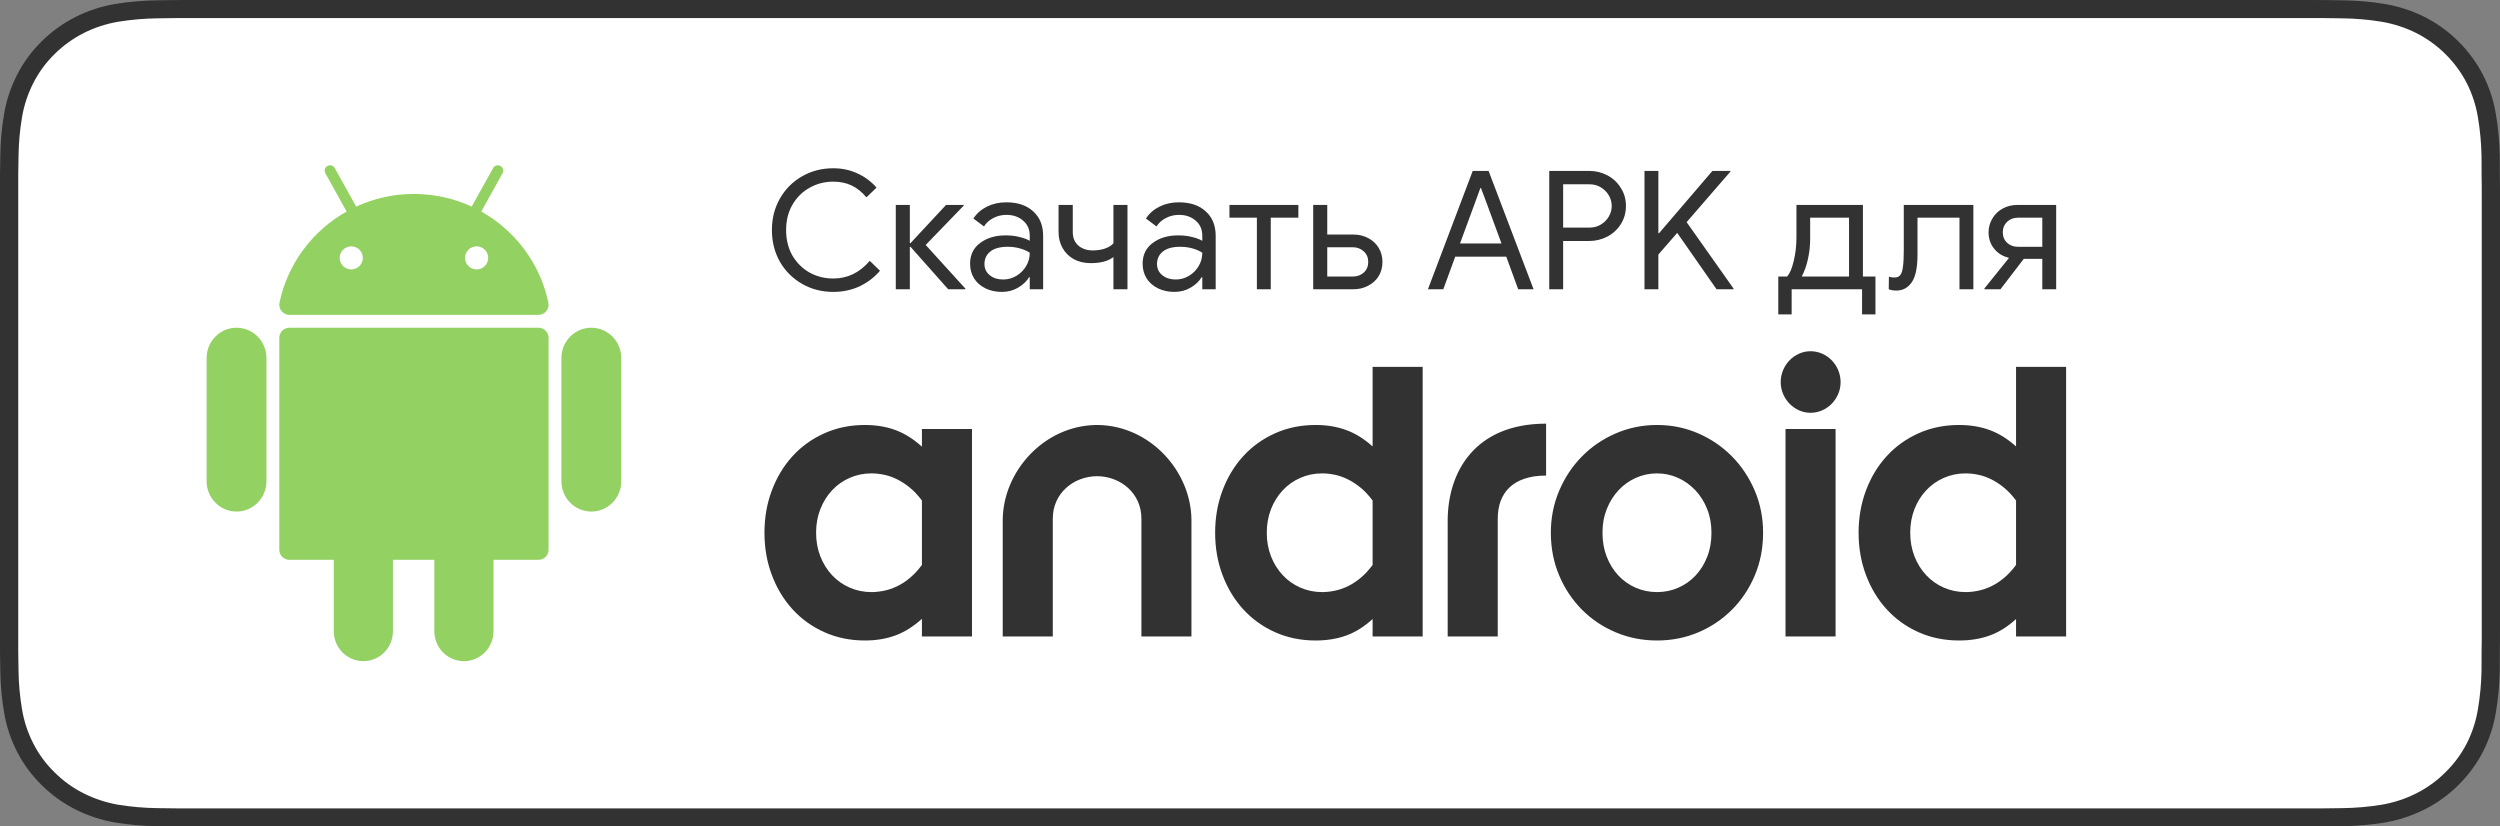 <svg width="121" height="40" viewBox="0 0 121 40" fill="none" xmlns="http://www.w3.org/2000/svg">
<rect x="0" y="0" width="121" height="40" fill="#808080" stroke="none"/>
<path d="M111.364 0H9.641C9.27 0 8.904 0 8.534 0.002C8.225 0.004 7.918 0.01 7.605 0.015C6.926 0.023 6.249 0.082 5.579 0.192C4.91 0.304 4.262 0.515 3.657 0.819C3.052 1.125 2.5 1.522 2.02 1.997C1.537 2.471 1.135 3.018 0.828 3.618C0.521 4.217 0.308 4.859 0.197 5.522C0.084 6.183 0.023 6.853 0.015 7.524C0.006 7.83 0.005 8.138 0 8.444V31.559C0.005 31.869 0.006 32.17 0.015 32.481C0.023 33.152 0.084 33.821 0.197 34.483C0.308 35.145 0.521 35.788 0.828 36.387C1.135 36.985 1.537 37.53 2.02 38.001C2.498 38.478 3.051 38.876 3.657 39.18C4.262 39.484 4.91 39.697 5.579 39.811C6.249 39.919 6.926 39.979 7.605 39.987C7.918 39.994 8.225 39.998 8.534 39.998C8.904 40 9.27 40 9.641 40H111.364C111.728 40 112.097 40 112.46 39.998C112.769 39.998 113.085 39.994 113.393 39.987C114.07 39.979 114.746 39.92 115.415 39.811C116.086 39.696 116.736 39.483 117.344 39.18C117.95 38.876 118.502 38.478 118.98 38.001C119.461 37.528 119.864 36.984 120.174 36.387C120.48 35.787 120.691 35.145 120.8 34.483C120.913 33.821 120.976 33.152 120.988 32.481C120.992 32.17 120.992 31.869 120.992 31.559C121 31.195 121 30.834 121 30.465V9.536C121 9.17 121 8.807 120.992 8.444C120.992 8.138 120.992 7.83 120.988 7.524C120.976 6.853 120.913 6.183 120.8 5.522C120.691 4.859 120.48 4.218 120.174 3.618C119.55 2.415 118.561 1.436 117.344 0.818C116.736 0.516 116.086 0.304 115.415 0.191C114.746 0.081 114.07 0.022 113.393 0.015C113.085 0.01 112.769 0.004 112.46 0.002C112.097 0 111.728 0 111.364 0V0Z" fill="#323232"/>
<path d="M8.539 39.125C8.231 39.125 7.93 39.121 7.625 39.114C6.991 39.106 6.36 39.052 5.735 38.951C5.152 38.852 4.587 38.667 4.059 38.403C3.536 38.142 3.059 37.798 2.647 37.387C2.228 36.98 1.879 36.508 1.615 35.99C1.347 35.469 1.162 34.91 1.066 34.333C0.962 33.713 0.905 33.086 0.897 32.458C0.891 32.247 0.883 31.545 0.883 31.545V8.444C0.883 8.444 0.891 7.753 0.897 7.55C0.905 6.922 0.961 6.297 1.065 5.678C1.161 5.099 1.347 4.539 1.614 4.016C1.878 3.498 2.225 3.026 2.641 2.618C3.056 2.206 3.535 1.861 4.059 1.595C4.585 1.332 5.149 1.149 5.731 1.051C6.358 0.95 6.992 0.895 7.627 0.887L8.539 0.875H112.455L113.379 0.888C114.008 0.895 114.636 0.949 115.258 1.05C115.845 1.149 116.415 1.334 116.947 1.598C117.997 2.133 118.851 2.979 119.389 4.018C119.653 4.538 119.835 5.094 119.93 5.667C120.035 6.291 120.094 6.922 120.106 7.554C120.109 7.837 120.109 8.142 120.109 8.444C120.117 8.819 120.117 9.176 120.117 9.536V30.465C120.117 30.828 120.117 31.183 120.109 31.54C120.109 31.865 120.109 32.163 120.105 32.47C120.093 33.091 120.036 33.71 119.932 34.323C119.838 34.904 119.654 35.468 119.386 35.993C119.12 36.506 118.773 36.973 118.359 37.379C117.946 37.793 117.468 38.138 116.944 38.401C116.413 38.667 115.845 38.853 115.258 38.951C114.633 39.052 114.001 39.107 113.368 39.114C113.071 39.121 112.761 39.125 112.46 39.125L111.364 39.127L8.539 39.125Z" fill="white"/>
<path d="M26.066 15.862H14.003C13.735 15.862 13.517 16.083 13.517 16.355V26.603C13.517 26.875 13.735 27.095 14.003 27.095H16.154V30.549C16.154 31.351 16.795 32 17.586 32C18.377 32 19.018 31.351 19.018 30.549V27.095H21.021V30.549C21.021 31.351 21.662 32 22.453 32C23.244 32 23.886 31.351 23.886 30.549V27.095H26.066C26.334 27.095 26.552 26.875 26.552 26.603V16.355C26.552 16.083 26.334 15.862 26.066 15.862Z" fill="#94D163"/>
<path d="M11.448 15.862C10.648 15.862 10 16.519 10 17.33V23.291C10 24.102 10.648 24.759 11.448 24.759C12.248 24.759 12.897 24.102 12.897 23.291V17.33C12.896 16.519 12.248 15.862 11.448 15.862Z" fill="#94D163"/>
<path d="M28.621 15.862C27.821 15.862 27.172 16.519 27.172 17.33V23.291C27.172 24.102 27.821 24.759 28.621 24.759C29.421 24.759 30.069 24.102 30.069 23.291V17.33C30.069 16.519 29.421 15.862 28.621 15.862Z" fill="#94D163"/>
<path d="M14.012 15.241H26.057C26.371 15.241 26.605 14.953 26.541 14.646C26.143 12.754 24.934 11.159 23.293 10.237L24.323 8.385C24.392 8.26 24.347 8.102 24.221 8.033C24.095 7.963 23.937 8.008 23.867 8.134L22.83 10C21.98 9.607 21.033 9.387 20.035 9.387C19.036 9.387 18.089 9.607 17.239 10L16.202 8.134C16.132 8.008 15.973 7.963 15.848 8.033C15.722 8.102 15.677 8.26 15.746 8.385L16.776 10.237C15.135 11.159 13.926 12.754 13.528 14.646C13.463 14.953 13.698 15.241 14.012 15.241ZM23.628 12.482C23.628 12.79 23.378 13.04 23.068 13.04C22.759 13.04 22.508 12.79 22.508 12.482C22.508 12.173 22.759 11.923 23.068 11.923C23.378 11.923 23.628 12.173 23.628 12.482ZM17 11.923C17.31 11.923 17.561 12.173 17.561 12.482C17.561 12.79 17.31 13.04 17 13.04C16.691 13.04 16.44 12.79 16.44 12.482C16.44 12.173 16.691 11.923 17 11.923Z" fill="#94D163"/>
<path d="M37 25.785C37 25.052 37.119 24.369 37.358 23.735C37.596 23.102 37.93 22.549 38.359 22.079C38.788 21.608 39.302 21.239 39.9 20.971C40.497 20.703 41.152 20.569 41.864 20.569C42.405 20.569 42.896 20.651 43.338 20.814C43.78 20.977 44.208 21.245 44.621 21.618V20.765H47.044V30.804H44.621V29.951C44.208 30.324 43.78 30.592 43.338 30.755C42.896 30.918 42.405 31 41.864 31C41.152 31 40.497 30.866 39.9 30.598C39.302 30.33 38.788 29.961 38.359 29.49C37.93 29.02 37.596 28.467 37.358 27.833C37.119 27.2 37 26.517 37 25.785ZM42.179 28.657C42.37 28.657 42.57 28.636 42.78 28.593C42.99 28.551 43.202 28.479 43.415 28.378C43.627 28.276 43.836 28.141 44.039 27.971C44.243 27.801 44.437 27.592 44.621 27.343V24.226C44.437 23.977 44.243 23.77 44.039 23.603C43.836 23.437 43.627 23.301 43.414 23.196C43.201 23.092 42.99 23.018 42.78 22.976C42.57 22.933 42.37 22.912 42.179 22.912C41.804 22.912 41.453 22.984 41.125 23.128C40.798 23.271 40.513 23.473 40.272 23.731C40.03 23.989 39.841 24.293 39.704 24.642C39.567 24.992 39.499 25.373 39.499 25.785C39.499 26.196 39.567 26.577 39.704 26.927C39.841 27.276 40.03 27.58 40.272 27.838C40.513 28.097 40.798 28.297 41.125 28.441C41.453 28.585 41.804 28.657 42.179 28.657ZM53.1 23.047C51.952 23.056 50.955 23.878 50.955 25.098V30.804H48.532V25.167C48.546 22.816 50.526 20.601 53.065 20.569H53.133C55.672 20.601 57.653 22.816 57.666 25.167V30.804H55.244V25.098C55.244 23.878 54.246 23.056 53.098 23.047M58.813 25.785C58.813 25.052 58.932 24.369 59.171 23.735C59.409 23.102 59.743 22.549 60.172 22.079C60.602 21.608 61.115 21.239 61.713 20.971C62.311 20.703 62.965 20.569 63.678 20.569C64.218 20.569 64.711 20.651 65.156 20.814C65.601 20.977 66.027 21.242 66.434 21.608V17.755H68.857V30.804H66.434V29.961C66.027 30.333 65.601 30.6 65.156 30.76C64.711 30.92 64.218 31 63.678 31C62.965 31 62.311 30.866 61.713 30.598C61.115 30.33 60.602 29.961 60.172 29.49C59.743 29.02 59.409 28.467 59.171 27.833C58.932 27.2 58.813 26.517 58.813 25.785ZM63.992 28.657C64.183 28.657 64.383 28.636 64.593 28.593C64.803 28.551 65.015 28.479 65.228 28.378C65.441 28.276 65.649 28.141 65.853 27.971C66.056 27.801 66.25 27.592 66.434 27.343V24.226C66.25 23.977 66.056 23.77 65.853 23.603C65.649 23.437 65.441 23.301 65.228 23.196C65.015 23.092 64.803 23.018 64.593 22.976C64.383 22.933 64.183 22.912 63.992 22.912C63.617 22.912 63.266 22.984 62.938 23.128C62.611 23.271 62.326 23.473 62.085 23.731C61.843 23.989 61.654 24.293 61.517 24.642C61.38 24.992 61.312 25.373 61.312 25.785C61.312 26.196 61.38 26.577 61.517 26.927C61.654 27.276 61.843 27.58 62.085 27.838C62.327 28.097 62.611 28.297 62.938 28.441C63.266 28.585 63.617 28.657 63.992 28.657ZM80.203 28.657C80.565 28.657 80.907 28.587 81.228 28.446C81.544 28.309 81.83 28.107 82.067 27.853C82.306 27.598 82.493 27.296 82.63 26.946C82.767 26.597 82.835 26.209 82.835 25.785C82.835 25.366 82.765 24.982 82.625 24.633C82.485 24.283 82.295 23.981 82.053 23.726C81.814 23.472 81.528 23.269 81.214 23.128C80.896 22.984 80.559 22.912 80.203 22.912C79.84 22.912 79.498 22.984 79.177 23.128C78.861 23.268 78.576 23.471 78.338 23.726C78.099 23.981 77.91 24.283 77.77 24.633C77.63 24.982 77.56 25.366 77.56 25.785C77.56 26.209 77.629 26.597 77.766 26.946C77.902 27.296 78.09 27.598 78.328 27.853C78.566 28.107 78.852 28.309 79.168 28.446C79.489 28.587 79.834 28.657 80.203 28.657ZM80.203 31C79.497 31 78.832 30.869 78.209 30.608C77.586 30.346 77.041 29.982 76.573 29.515C76.106 29.047 75.737 28.495 75.467 27.858C75.197 27.221 75.061 26.53 75.061 25.785C75.061 25.059 75.197 24.379 75.467 23.745C75.737 23.111 76.104 22.559 76.569 22.089C77.033 21.618 77.578 21.247 78.204 20.976C78.831 20.705 79.497 20.569 80.203 20.569C80.908 20.569 81.573 20.705 82.196 20.976C82.819 21.247 83.363 21.618 83.827 22.089C84.291 22.559 84.658 23.111 84.929 23.745C85.199 24.379 85.334 25.059 85.334 25.785C85.334 26.53 85.199 27.221 84.929 27.858C84.659 28.495 84.29 29.047 83.822 29.515C83.355 29.982 82.811 30.346 82.191 30.608C81.571 30.869 80.908 31 80.203 31ZM87.631 19.979C87.435 19.979 87.249 19.94 87.074 19.861C86.903 19.784 86.747 19.675 86.614 19.539C86.482 19.403 86.376 19.243 86.302 19.066C86.225 18.886 86.186 18.691 86.186 18.494C86.186 18.292 86.225 18.1 86.302 17.917C86.375 17.739 86.481 17.577 86.614 17.44C86.747 17.304 86.903 17.195 87.074 17.118C87.25 17.039 87.44 16.999 87.631 17C87.827 17 88.014 17.039 88.192 17.118C88.366 17.194 88.523 17.303 88.657 17.44C88.79 17.577 88.896 17.739 88.97 17.917C89.046 18.1 89.085 18.292 89.085 18.494C89.085 18.696 89.046 18.887 88.97 19.067C88.895 19.243 88.789 19.403 88.657 19.539C88.523 19.676 88.366 19.785 88.192 19.861C88.015 19.939 87.824 19.98 87.631 19.979ZM86.419 20.765H88.842V30.804H86.419V20.765ZM89.956 25.785C89.956 25.052 90.076 24.369 90.314 23.735C90.552 23.102 90.886 22.549 91.315 22.079C91.745 21.608 92.258 21.239 92.856 20.971C93.454 20.703 94.109 20.569 94.821 20.569C95.361 20.569 95.854 20.651 96.299 20.814C96.744 20.977 97.17 21.242 97.577 21.608V17.755H100V30.804H97.577V29.961C97.17 30.333 96.744 30.6 96.299 30.76C95.854 30.92 95.361 31 94.821 31C94.109 31 93.454 30.866 92.856 30.598C92.258 30.33 91.745 29.961 91.315 29.49C90.886 29.02 90.552 28.467 90.314 27.833C90.076 27.2 89.956 26.517 89.956 25.785ZM95.135 28.657C95.326 28.657 95.527 28.636 95.736 28.593C95.946 28.551 96.158 28.479 96.371 28.378C96.584 28.276 96.792 28.141 96.995 27.971C97.199 27.801 97.393 27.592 97.577 27.343V24.226C97.393 23.977 97.199 23.77 96.995 23.603C96.792 23.437 96.584 23.301 96.371 23.196C96.158 23.092 95.946 23.018 95.736 22.976C95.527 22.933 95.326 22.912 95.135 22.912C94.76 22.912 94.409 22.984 94.082 23.128C93.754 23.271 93.469 23.473 93.228 23.731C92.986 23.989 92.797 24.293 92.66 24.642C92.524 24.992 92.455 25.373 92.455 25.785C92.455 26.196 92.524 26.577 92.66 26.927C92.797 27.276 92.986 27.58 93.228 27.838C93.469 28.097 93.754 28.297 94.081 28.441C94.409 28.585 94.76 28.657 95.135 28.657ZM74.831 23.017C73.207 23.017 72.491 23.878 72.491 25.098V30.804H70.068V25.167C70.082 22.816 71.403 20.505 74.831 20.505" fill="#323232"/>
<path d="M40.328 14.128C39.773 14.128 39.269 13.997 38.816 13.736C38.363 13.475 38.005 13.117 37.744 12.664C37.488 12.205 37.36 11.696 37.36 11.136C37.36 10.576 37.488 10.069 37.744 9.616C38.005 9.157 38.363 8.797 38.816 8.536C39.269 8.275 39.773 8.144 40.328 8.144C40.755 8.144 41.144 8.227 41.496 8.392C41.853 8.552 42.163 8.781 42.424 9.08L41.936 9.552C41.717 9.291 41.477 9.099 41.216 8.976C40.96 8.853 40.664 8.792 40.328 8.792C39.912 8.792 39.531 8.891 39.184 9.088C38.837 9.28 38.56 9.555 38.352 9.912C38.149 10.264 38.048 10.672 38.048 11.136C38.048 11.6 38.149 12.011 38.352 12.368C38.56 12.72 38.837 12.995 39.184 13.192C39.531 13.384 39.912 13.48 40.328 13.48C41.021 13.48 41.611 13.195 42.096 12.624L42.592 13.104C42.325 13.419 41.997 13.669 41.608 13.856C41.219 14.037 40.792 14.128 40.328 14.128ZM43.356 9.92H44.036V11.768H44.068L45.788 9.92H46.644V9.952L44.804 11.856L46.724 13.968V14H45.892L44.068 11.944H44.036V14H43.356V9.92ZM48.488 14.128C48.189 14.128 47.922 14.069 47.688 13.952C47.453 13.835 47.272 13.675 47.144 13.472C47.016 13.264 46.952 13.029 46.952 12.768C46.952 12.336 47.114 12 47.44 11.76C47.765 11.515 48.176 11.392 48.672 11.392C48.917 11.392 49.144 11.419 49.352 11.472C49.565 11.525 49.728 11.587 49.84 11.656V11.408C49.84 11.104 49.733 10.861 49.52 10.68C49.306 10.493 49.037 10.4 48.712 10.4C48.482 10.4 48.272 10.451 48.08 10.552C47.888 10.648 47.736 10.784 47.624 10.96L47.112 10.576C47.272 10.331 47.49 10.139 47.768 10C48.05 9.861 48.362 9.792 48.704 9.792C49.258 9.792 49.693 9.939 50.008 10.232C50.328 10.52 50.488 10.915 50.488 11.416V14H49.84V13.416H49.808C49.69 13.613 49.514 13.781 49.28 13.92C49.045 14.059 48.781 14.128 48.488 14.128ZM48.552 13.528C48.781 13.528 48.994 13.469 49.192 13.352C49.389 13.235 49.546 13.077 49.664 12.88C49.781 12.683 49.84 12.467 49.84 12.232C49.712 12.147 49.554 12.077 49.368 12.024C49.181 11.971 48.984 11.944 48.776 11.944C48.402 11.944 48.12 12.021 47.928 12.176C47.741 12.331 47.648 12.531 47.648 12.776C47.648 13 47.733 13.181 47.904 13.32C48.074 13.459 48.29 13.528 48.552 13.528ZM53.89 12.44C53.644 12.637 53.276 12.736 52.786 12.736C52.482 12.736 52.21 12.672 51.97 12.544C51.735 12.411 51.554 12.229 51.426 12C51.298 11.771 51.234 11.517 51.234 11.24V9.92H51.922V11.232C51.922 11.504 52.01 11.72 52.186 11.88C52.367 12.04 52.602 12.12 52.89 12.12C53.108 12.12 53.303 12.091 53.474 12.032C53.65 11.973 53.788 11.888 53.89 11.776V9.92H54.57V14H53.89V12.44ZM56.839 14.128C56.541 14.128 56.274 14.069 56.039 13.952C55.805 13.835 55.623 13.675 55.495 13.472C55.367 13.264 55.303 13.029 55.303 12.768C55.303 12.336 55.466 12 55.791 11.76C56.117 11.515 56.527 11.392 57.023 11.392C57.269 11.392 57.495 11.419 57.703 11.472C57.917 11.525 58.079 11.587 58.191 11.656V11.408C58.191 11.104 58.085 10.861 57.871 10.68C57.658 10.493 57.389 10.4 57.063 10.4C56.834 10.4 56.623 10.451 56.431 10.552C56.239 10.648 56.087 10.784 55.975 10.96L55.463 10.576C55.623 10.331 55.842 10.139 56.119 10C56.402 9.861 56.714 9.792 57.055 9.792C57.61 9.792 58.045 9.939 58.359 10.232C58.679 10.52 58.839 10.915 58.839 11.416V14H58.191V13.416H58.159C58.042 13.613 57.866 13.781 57.631 13.92C57.397 14.059 57.133 14.128 56.839 14.128ZM56.903 13.528C57.133 13.528 57.346 13.469 57.543 13.352C57.741 13.235 57.898 13.077 58.015 12.88C58.133 12.683 58.191 12.467 58.191 12.232C58.063 12.147 57.906 12.077 57.719 12.024C57.533 11.971 57.335 11.944 57.127 11.944C56.754 11.944 56.471 12.021 56.279 12.176C56.093 12.331 55.999 12.531 55.999 12.776C55.999 13 56.085 13.181 56.255 13.32C56.426 13.459 56.642 13.528 56.903 13.528ZM60.833 10.536H59.505V9.92H62.841V10.536H61.505V14H60.833V10.536ZM63.559 9.92H64.239V11.352H65.503C65.764 11.352 66.001 11.408 66.215 11.52C66.433 11.632 66.604 11.789 66.727 11.992C66.849 12.195 66.911 12.424 66.911 12.68C66.911 12.936 66.849 13.165 66.727 13.368C66.604 13.565 66.433 13.72 66.215 13.832C66.001 13.944 65.764 14 65.503 14H63.559V9.92ZM65.487 13.384C65.689 13.384 65.863 13.32 66.007 13.192C66.151 13.059 66.223 12.888 66.223 12.68C66.223 12.472 66.151 12.301 66.007 12.168C65.863 12.035 65.689 11.968 65.487 11.968H64.239V13.384H65.487ZM71.28 8.272H72.048L74.224 14H73.48L72.904 12.424H70.432L69.856 14H69.112L71.28 8.272ZM72.672 11.784L71.912 9.72L71.68 9.104H71.648L71.424 9.72L70.664 11.784H72.672ZM74.984 8.272H76.912C77.232 8.272 77.528 8.344 77.8 8.488C78.072 8.632 78.288 8.835 78.448 9.096C78.613 9.352 78.696 9.643 78.696 9.968C78.696 10.293 78.613 10.587 78.448 10.848C78.288 11.104 78.072 11.304 77.8 11.448C77.528 11.592 77.232 11.664 76.912 11.664H75.656V14H74.984V8.272ZM76.928 11.016C77.141 11.016 77.328 10.965 77.488 10.864C77.653 10.763 77.781 10.632 77.872 10.472C77.962 10.312 78.008 10.144 78.008 9.968C78.008 9.792 77.962 9.624 77.872 9.464C77.781 9.304 77.653 9.173 77.488 9.072C77.328 8.971 77.141 8.92 76.928 8.92H75.656V11.016H76.928ZM79.593 8.272H80.265V11.288H80.297L82.881 8.272H83.753V8.304L81.633 10.752L83.905 13.968V14H83.081L81.177 11.272L80.265 12.32V14H79.593V8.272ZM86.069 13.384H86.493C86.621 13.251 86.727 13.005 86.812 12.648C86.903 12.285 86.948 11.901 86.948 11.496V9.92H90.165V13.384H90.772V15.216H90.124V14H86.716V15.216H86.069V13.384ZM89.493 13.384V10.536H87.612V11.552C87.612 11.899 87.575 12.232 87.501 12.552C87.431 12.867 87.332 13.144 87.204 13.384H89.493ZM91.783 14.064C91.645 14.064 91.522 14.043 91.415 14L91.423 13.392C91.509 13.419 91.599 13.432 91.695 13.432C91.818 13.432 91.911 13.392 91.975 13.312C92.039 13.227 92.082 13.091 92.103 12.904C92.13 12.712 92.143 12.445 92.143 12.104V9.92H95.511V14H94.839V10.536H92.807V12.32C92.807 12.949 92.714 13.397 92.527 13.664C92.341 13.931 92.093 14.064 91.783 14.064ZM96.047 13.96L97.231 12.488L97.207 12.472C96.925 12.403 96.693 12.256 96.511 12.032C96.335 11.808 96.247 11.547 96.247 11.248C96.247 11.003 96.309 10.779 96.431 10.576C96.554 10.368 96.719 10.208 96.927 10.096C97.141 9.979 97.373 9.92 97.623 9.92H99.519V14H98.847V12.528H97.951L96.823 14H96.047V13.96ZM98.847 11.944V10.536H97.663C97.461 10.536 97.287 10.603 97.143 10.736C97.005 10.869 96.935 11.037 96.935 11.24C96.935 11.448 97.005 11.619 97.143 11.752C97.287 11.88 97.461 11.944 97.663 11.944H98.847Z" fill="#323232"/>
</svg>
